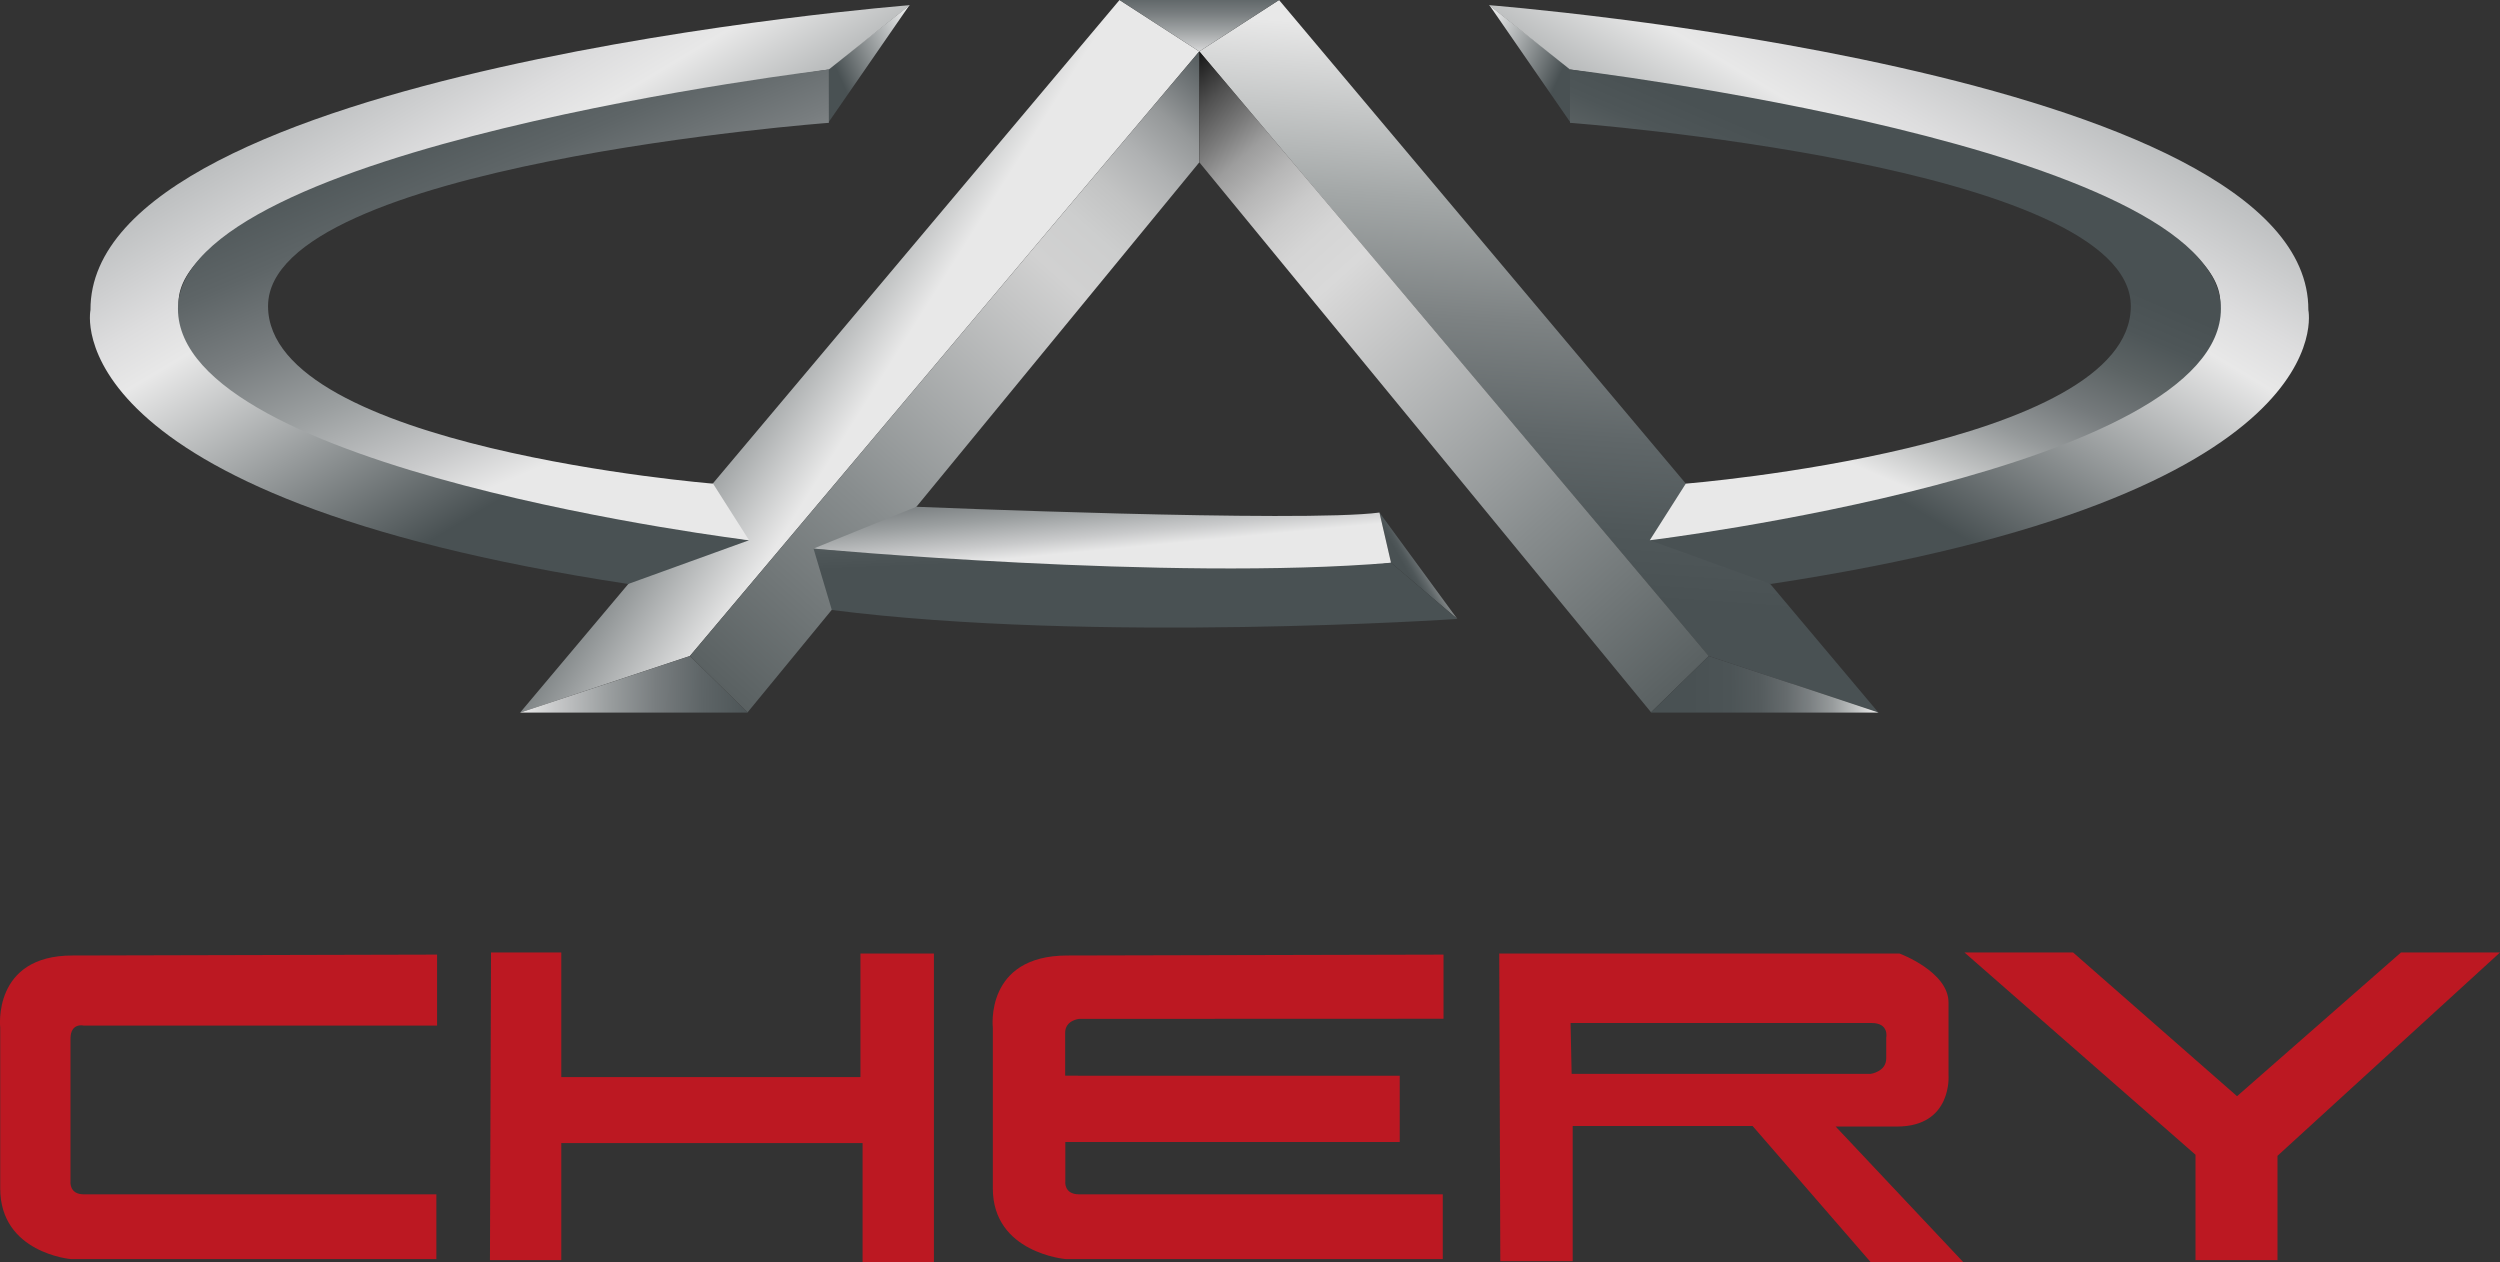 <svg id="Layer_1" data-name="Layer 1" xmlns="http://www.w3.org/2000/svg" xmlns:xlink="http://www.w3.org/1999/xlink" viewBox="0 0 3963.87 2001.41">
  <rect x="0" y="0" width="3963.87" height="2001.41" fill="#333333" stroke="none"/>
  <defs>
    <linearGradient id="linear-gradient" x1="1385.8" y1="618.88" x2="1122.71" y2="453.69" gradientUnits="userSpaceOnUse">
      <stop offset="0" stop-color="#e8e8e8"/>
      <stop offset="1" stop-color="#495153"/>
    </linearGradient>
    <linearGradient id="linear-gradient-2" x1="2479.38" y1="33.43" x2="2412.08" y2="1009.3" gradientUnits="userSpaceOnUse">
      <stop offset="0.03" stop-color="#e8e8e8"/>
      <stop offset="0.1" stop-color="#d6d7d7"/>
      <stop offset="0.3" stop-color="#a4a8a8"/>
      <stop offset="0.49" stop-color="#7d8283"/>
      <stop offset="0.67" stop-color="#606769"/>
      <stop offset="0.82" stop-color="#4f5759"/>
      <stop offset="0.93" stop-color="#495153"/>
    </linearGradient>
    <linearGradient id="linear-gradient-3" x1="1901.52" y1="89.74" x2="1901.52" y2="-42.81" gradientUnits="userSpaceOnUse">
      <stop offset="0" stop-color="#e8e8e8"/>
      <stop offset="0.12" stop-color="#c9cacb"/>
      <stop offset="0.33" stop-color="#9b9fa0"/>
      <stop offset="0.52" stop-color="#787d7f"/>
      <stop offset="0.7" stop-color="#5e6567"/>
      <stop offset="0.87" stop-color="#4e5658"/>
      <stop offset="1" stop-color="#495153"/>
    </linearGradient>
    <linearGradient id="linear-gradient-4" x1="1475.12" y1="57.87" x2="1331.34" y2="122.11" gradientUnits="userSpaceOnUse">
      <stop offset="0" stop-color="#fff"/>
      <stop offset="1" stop-color="#495153"/>
    </linearGradient>
    <linearGradient id="linear-gradient-5" x1="1020.16" y1="655.61" x2="374.69" y2="-421.2" gradientUnits="userSpaceOnUse">
      <stop offset="0" stop-color="#495153"/>
      <stop offset="0.36" stop-color="#e8e8e8"/>
      <stop offset="0.42" stop-color="#ddddde"/>
      <stop offset="0.54" stop-color="#bfc1c2"/>
      <stop offset="0.7" stop-color="#8f9495"/>
      <stop offset="0.88" stop-color="#4d5557"/>
      <stop offset="0.9" stop-color="#495153"/>
    </linearGradient>
    <linearGradient id="linear-gradient-6" x1="962.45" y1="695.37" x2="703.46" y2="89.68" xlink:href="#linear-gradient-3"/>
    <linearGradient id="linear-gradient-7" x1="829.24" y1="1083.67" x2="1235.07" y2="1087.76" xlink:href="#linear-gradient-3"/>
    <linearGradient id="linear-gradient-8" x1="1973.92" y1="124.5" x2="1017.42" y2="1193.18" gradientUnits="userSpaceOnUse">
      <stop offset="0" stop-color="#495153"/>
      <stop offset="0" stop-color="#4a5254"/>
      <stop offset="0.05" stop-color="#73787a"/>
      <stop offset="0.09" stop-color="#959899"/>
      <stop offset="0.14" stop-color="#afb1b2"/>
      <stop offset="0.19" stop-color="#c2c3c3"/>
      <stop offset="0.24" stop-color="#cdcece"/>
      <stop offset="0.3" stop-color="#d1d1d1"/>
      <stop offset="0.63" stop-color="#888d8e"/>
      <stop offset="0.88" stop-color="#5b6263"/>
      <stop offset="1" stop-color="#495153"/>
    </linearGradient>
    <linearGradient id="linear-gradient-9" x1="2275.49" y1="124.5" x2="1318.98" y2="1193.18" gradientTransform="matrix(-1, 0, 0, 1, 4104.76, 0)" gradientUnits="userSpaceOnUse">
      <stop offset="0"/>
      <stop offset="0.02" stop-color="#202020"/>
      <stop offset="0.06" stop-color="#515151"/>
      <stop offset="0.1" stop-color="#7b7b7b"/>
      <stop offset="0.13" stop-color="#9d9d9d"/>
      <stop offset="0.17" stop-color="#b7b7b7"/>
      <stop offset="0.21" stop-color="#cacaca"/>
      <stop offset="0.25" stop-color="#d5d5d5"/>
      <stop offset="0.3" stop-color="#d9d9d9"/>
      <stop offset="0.33" stop-color="#d2d2d2"/>
      <stop offset="0.65" stop-color="#888d8e"/>
      <stop offset="0.88" stop-color="#5b6263"/>
      <stop offset="1" stop-color="#495153"/>
    </linearGradient>
    <linearGradient id="linear-gradient-10" x1="1130.75" y1="1083.67" x2="1536.61" y2="1087.76" gradientTransform="matrix(-1, 0, 0, 1, 4104.76, 0)" gradientUnits="userSpaceOnUse">
      <stop offset="0" stop-color="#e8e8e8"/>
      <stop offset="0.01" stop-color="#e3e3e3"/>
      <stop offset="0.09" stop-color="#babdbd"/>
      <stop offset="0.17" stop-color="#979b9c"/>
      <stop offset="0.26" stop-color="#7b8082"/>
      <stop offset="0.35" stop-color="#656b6d"/>
      <stop offset="0.45" stop-color="#555c5e"/>
      <stop offset="0.57" stop-color="#4c5456"/>
      <stop offset="0.73" stop-color="#495153"/>
    </linearGradient>
    <linearGradient id="linear-gradient-11" x1="1803.77" y1="57.87" x2="1659.99" y2="122.11" gradientTransform="matrix(-1, 0, 0, 1, 4132.14, 0)" xlink:href="#linear-gradient-4"/>
    <linearGradient id="linear-gradient-12" x1="1348.82" y1="655.61" x2="703.34" y2="-421.2" gradientTransform="matrix(-1, 0, 0, 1, 4132.14, 0)" xlink:href="#linear-gradient-5"/>
    <linearGradient id="linear-gradient-13" x1="1291.09" y1="695.38" x2="1032.1" y2="89.67" gradientTransform="matrix(-1, 0, 0, 1, 4132.14, 0)" gradientUnits="userSpaceOnUse">
      <stop offset="0" stop-color="#e8e8e8"/>
      <stop offset="0.1" stop-color="#c1c3c3"/>
      <stop offset="0.22" stop-color="#969a9b"/>
      <stop offset="0.34" stop-color="#757a7c"/>
      <stop offset="0.46" stop-color="#5d6465"/>
      <stop offset="0.56" stop-color="#4e5658"/>
      <stop offset="0.65" stop-color="#495153"/>
    </linearGradient>
    <linearGradient id="linear-gradient-14" x1="2282.63" y1="878.29" x2="2227.53" y2="908.9" gradientUnits="userSpaceOnUse">
      <stop offset="0" stop-color="#e8e8e8"/>
      <stop offset="0.07" stop-color="#d6d7d7"/>
      <stop offset="0.28" stop-color="#a4a8a8"/>
      <stop offset="0.47" stop-color="#7d8283"/>
      <stop offset="0.66" stop-color="#606769"/>
      <stop offset="0.81" stop-color="#4f5759"/>
      <stop offset="0.93" stop-color="#495153"/>
    </linearGradient>
    <linearGradient id="linear-gradient-15" x1="1746.86" y1="872.07" x2="1728.5" y2="679.32" xlink:href="#linear-gradient-3"/>
    <linearGradient id="linear-gradient-16" x1="1789.91" y1="677.85" x2="1799.09" y2="898.09" xlink:href="#linear-gradient-14"/>
  </defs>
  <title>chery</title>
  <g>
    <g>
      <path d="M693,1513.57v112.54H132.59s-20.81-5.07-20.81,20.81v225.65s-2.87,21.1,21.1,21.1h559v102.68H112.34s-112-9.58-112-112V1629.49s-13-114.5,114.5-114.5Z" fill="#bc1822"/>
      <path d="M1710.33,1705.58h509v105.08H1689.13v61.91s-3,21.1,21.78,21.1h576.68v102.68H1689.71s-115.53-9.58-115.53-112V1629.49S1560.81,1515,1692.32,1515l596.46-1.42v101.7l-577.74.21s-22.17,1.93-22.17,22.18v67.84Z" fill="#bc1822"/>
      <path d="M1689.45,1624.62" fill="#bc1822"/>
      <polygon points="778.53 1510.19 889.94 1510.19 889.94 1707.69 1364.28 1707.69 1364.28 1511.88 1480.76 1511.88 1480.76 2001.41 1367.66 2001.41 1367.66 1812.35 889.94 1812.35 889.94 1998.04 776.84 1998.04 778.53 1510.19" fill="#bc1822"/>
      <path d="M2377.11,1511.88h634.7s77.66,28.68,77.66,77.65v114.79s6.75,81.87-81.88,81.87h-97.06l202.57,215.22H2966.24l-187.38-216.07H2493.59v214.39H2378.8Zm114.79,190.75h474.34s24.47-3.38,24.47-24.48v-32.91s5.07-23.21-23.21-23.21H2490.21Z" fill="#bc1822"/>
      <polygon points="3114.78 1510.19 3286.97 1510.19 3546.93 1738.08 3806.88 1510.19 3963.87 1510.19 3611.07 1832.61 3611.07 1998.04 3481.09 1998.04 3481.09 1830.92 3114.78 1510.19" fill="#bc1822"/>
    </g>
    <g>
      <polygon points="1901.48 81.58 1093.88 1040.12 824.66 1129.84 1775.06 0 1901.48 81.58" fill="url(#linear-gradient)"/>
      <polygon points="1901.48 81.58 2709.13 1040.12 2978.34 1129.84 2027.98 0 1901.48 81.58" fill="url(#linear-gradient-2)"/>
      <polygon points="1901.48 81.58 2027.98 0 1775.06 0 1901.48 81.58" fill="url(#linear-gradient-3)"/>
      <path d="M1313.11,194.76" fill="none" stroke="#231f20" stroke-width="0.25"/>
      <path d="M1314.17,194.76" fill="none" stroke="#231f20" stroke-width="0.25"/>
      <polygon points="1313.11 194.76 1441.99 8.18 1313.48 109.88 1313.11 194.76" fill="url(#linear-gradient-4)"/>
      <path d="M1187.67,856.58,996,925.92C80.29,787.24,143.46,491.51,143.46,491.51,141.43,110.15,1442.64,8.18,1442.64,8.18l-128.47,102S253.13,263.6,283.67,490,1187.67,856.58,1187.67,856.58Z" fill="url(#linear-gradient-5)"/>
      <path d="M1314.17,110.15v84.61S425,261,425,485.39,1130.6,766.85,1130.6,766.85l57.07,89.73s-905.5-110.12-905.5-367.1S1314.17,110.15,1314.17,110.15Z" fill="url(#linear-gradient-6)"/>
      <polygon points="824.66 1129.84 1185.77 1129.84 1093.88 1040.12 824.66 1129.84" fill="url(#linear-gradient-7)"/>
      <polygon points="1901.48 81.58 1901.48 257.48 1185.38 1129.38 1093.88 1040.12 1901.48 81.58" fill="url(#linear-gradient-8)"/>
      <polygon points="1901.71 81.58 1901.71 257.48 2617.82 1129.38 2709.34 1040.12 1901.71 81.58" fill="url(#linear-gradient-9)"/>
      <polygon points="2978.58 1129.84 2617.45 1129.84 2709.34 1040.12 2978.58 1129.84" fill="url(#linear-gradient-10)"/>
      <polygon points="2490.37 194.76 2361.49 8.18 2490 109.88 2490.37 194.76" fill="url(#linear-gradient-11)"/>
      <path d="M2615.81,856.58l191.7,69.34C3723.19,787.24,3660,491.51,3660,491.51c2-381.36-1299.18-483.33-1299.18-483.33l128.47,102S3550.35,263.6,3519.81,490,2615.81,856.58,2615.81,856.58Z" fill="url(#linear-gradient-12)"/>
      <path d="M2489.31,110.15v84.61s889.2,66.28,889.2,290.63-705.62,281.46-705.62,281.46l-57.08,89.73s905.53-110.12,905.53-367.1S2489.31,110.15,2489.31,110.15Z" fill="url(#linear-gradient-13)"/>
      <path d="M2177,796.36" fill="#fff" stroke="#000" stroke-width="0.25"/>
      <polygon points="2187.21 812.67 2310.62 981.36 2205.56 892.24 2187.21 812.67" fill="url(#linear-gradient-14)"/>
      <path d="M1289.85,869.78" fill="none" stroke="#e8e8e8" stroke-width="0.25"/>
      <path d="M1289.85,869.78,1453,803.51s611.84,25.48,734.2,9.16l18.35,79.57S1949.61,940.16,1289.85,869.78Z" fill="url(#linear-gradient-15)"/>
      <path d="M2205.56,892.24l105.06,89.12s-575.65,38.84-991.7-14.19l-29.07-97.39S1855.77,921.8,2205.56,892.24Z" fill="url(#linear-gradient-16)"/>
    </g>
  </g>
</svg>
